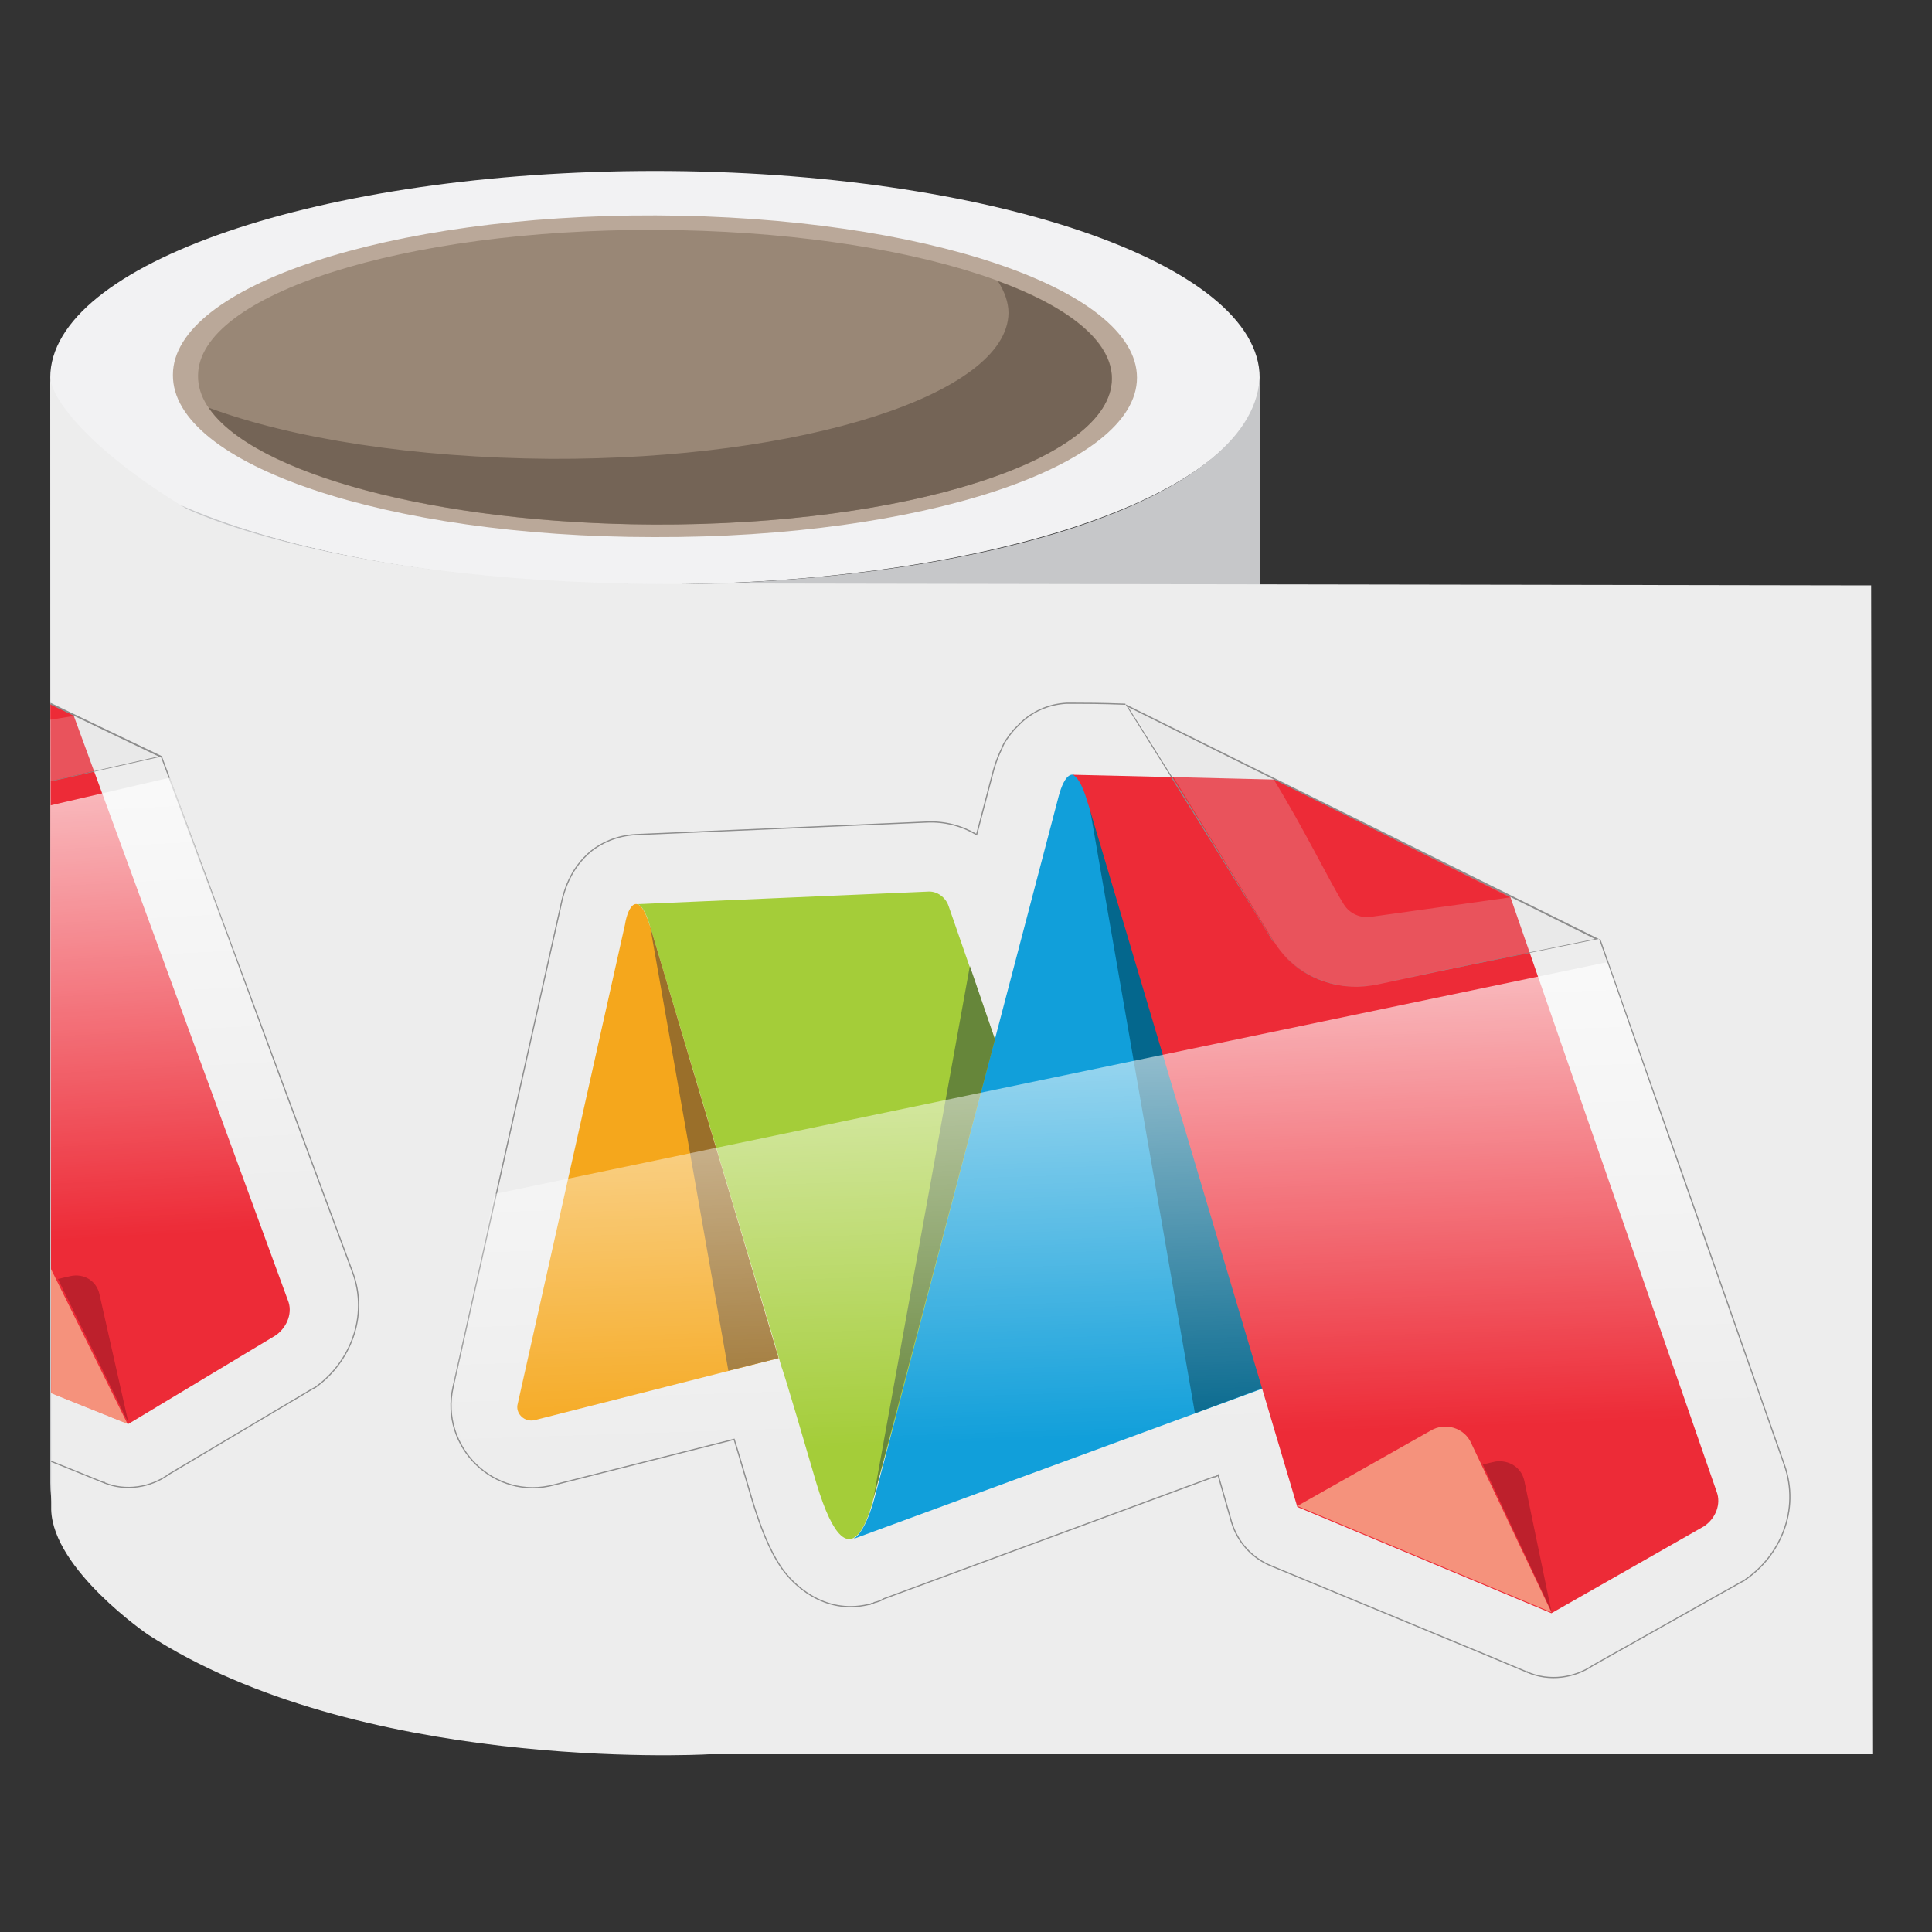<?xml version="1.0" encoding="utf-8"?>
<!-- Generator: Adobe Illustrator 27.4.1, SVG Export Plug-In . SVG Version: 6.00 Build 0)  -->
<svg version="1.1" id="Layer_1" xmlns="http://www.w3.org/2000/svg" xmlns:xlink="http://www.w3.org/1999/xlink" x="0px" y="0px"
	 viewBox="0 0 200 200" style="enable-background:new 0 0 200 200;" xml:space="preserve">
<rect x="0" y="0" width="200" height="200" fill="#333333" stroke="none"/>
<style type="text/css">
	.st0{fill:#F2F2F3;}
	.st1{fill:#C6C7C9;}
	.st2{fill:#EDEDED;}
	.st3{fill:#BAA899;}
	.st4{fill:#998776;}
	.st5{fill:#746456;}
	.st6{fill:none;}
	.st7{fill:none;stroke:#8D8D8D;stroke-width:0.124;stroke-miterlimit:10;}
	.st8{clip-path:url(#SVGID_00000176044355735928348290000006875540537411247522_);}
	.st9{fill:#FFFFFF;}
	.st10{fill:#F5A71C;}
	.st11{fill:#A4CD39;}
	.st12{fill:#119FDA;}
	.st13{fill:#9A6F2A;}
	.st14{fill:#66863A;}
	.st15{fill:#04678D;}
	.st16{fill:#ED2B37;}
	.st17{fill:#BD202C;}
	.st18{fill:#F5927C;}
	.st19{fill:url(#SVGID_00000109022406590300095100000010329105616626806659_);}
	.st20{opacity:0.23;fill:#DBDBDA;enable-background:new    ;}
	.st21{fill:#8D8D8D;}
	.st22{clip-path:url(#SVGID_00000133489962487111040800000005286677133622929854_);}
	.st23{fill:none;stroke:#8D8D8D;stroke-width:0.122;stroke-miterlimit:10;}
	.st24{clip-path:url(#SVGID_00000163044050430671727790000005170661679083613091_);}
	.st25{fill:url(#SVGID_00000111880847660673764000000003092845583707535039_);}
</style>
<g>
	<g>
		<path class="st0" d="M67.8,60.5c-34.6,0-62.6-9.6-62.6-21.4s28-21.4,62.6-21.4s62.6,9.6,62.6,21.4C130.4,51,102.4,60.5,67.8,60.5z
			"/>
		<path class="st1" d="M130.4,153.5V38.7c0,12.6-28,21.8-62.6,21.8S5.2,50.9,5.2,38.7v114.8c0,15.1,28,27.3,62.6,27.3
			C102.4,180.9,130.4,168.6,130.4,153.5z"/>
		<g>
			<path class="st2" d="M19.2,52.6c0,0,17.1,8.7,56.3,7.8l118.2,0.2l0.2,121H73.5h-0.1c-1.6,0.1-36.4,1.7-58.1-12.4
				c0,0-9.8-6.7-10-12.9L5.2,39C5.2,41.1,9,46.4,19.2,52.6z"/>
		</g>
		<g>
			<g>
				<g>
					<path class="st3" d="M17.9,38.8c0-9.2,22.4-16.6,50-16.5s49.8,7.6,49.8,16.8s-22.4,16.6-50,16.5C40.1,55.6,17.8,48.1,17.9,38.8
						z"/>
				</g>
			</g>
		</g>
		<g>
			<g>
				<g>
					<path class="st4" d="M20.5,38.9c0-8.4,21.3-15.2,47.4-15.1s47.3,7,47.2,15.4c0,8.4-21.3,15.2-47.4,15.1
						C41.6,54.2,20.4,47.3,20.5,38.9z"/>
				</g>
			</g>
			<g>
				<g>
					<path class="st5" d="M21.6,42.2c8.6,3.2,21.3,5.2,35.4,5.3c26.1,0.1,47.3-6.7,47.4-15.1c0-1.1-0.4-2.2-1.1-3.3
						c7.4,2.7,11.8,6.3,11.8,10.1c0,8.4-21.2,15.2-47.4,15.1C45.1,54.2,26.2,49,21.6,42.2z"/>
				</g>
			</g>
		</g>
		<g>
			<path class="st6" d="M19.2,52.6c0,0,17.1,8.7,56.3,7.8l118.2,0.2l0.2,121H73.5h-0.1c-1.6,0.1-36.4,1.7-58.1-12.4
				c0,0-9.8-6.7-10-12.9L5.2,39C5.2,41.1,9,46.4,19.2,52.6z"/>
		</g>
	</g>
	<g>
		<g>
			<g>
				<g>
					<path class="st7" d="M116.5,72.9c-2.5-0.1-4.4-0.1-5.2-0.1c-0.2,0-0.3,0-0.5,0l0,0l0,0c0,0,0,0-0.1,0c0,0,0,0-0.1,0
						c0,0-0.1,0-0.2,0c-1.9,0.1-3.6,0.9-4.8,2.1c-0.2,0.2-0.4,0.4-0.6,0.6c-0.6,0.7-1.1,1.4-1.3,2c-0.5,1-0.8,2-1,2.8l0,0l-1.6,6.1
						c-1.5-0.9-3.3-1.4-5.2-1.3l0,0l-30.1,1.3l0,0c-2,0.1-3.6,0.9-4.6,1.7c-1.1,0.9-1.8,2-2.1,2.6C58.5,91.8,58.2,93,58,94l0,0
						l-11.1,49.6l0,0c-1.4,6.2,4.3,11.8,10.5,10.1l0,0L76,149c0.5,1.6,1.1,3.7,1.9,6.4l0,0c0.8,2.6,1.7,5,3,6.9
						c1.1,1.6,4.3,4.9,9,3.8l0,0c0.1,0,0.2,0,0.3-0.1c0.1,0,0.2,0,0.3-0.1l0,0c0.4-0.1,0.7-0.2,1-0.4l34.1-12.6
						c0.2,0,0.4-0.1,0.5-0.2l1.4,4.9c0.6,2,2.1,3.7,4.1,4.5l0,0l22.2,9.2l0,0l4.3,1.8V173l0,0v0.1c2.3,1,4.9,0.6,6.8-0.7l15.3-8.6
						l0,0c0.2-0.1,0.4-0.2,0.5-0.3c3.5-2.4,5.7-7.1,4-11.9l0,0l-19.1-54.4"/>
				</g>
			</g>
			<g>
				<g>
					<g>
						<defs>
							<polygon id="SVGID_1_" points="41.7,54.5 183.6,49.9 185,178 48,176 							"/>
						</defs>
						<clipPath id="SVGID_00000170256008737465179420000001809689262818998434_">
							<use xlink:href="#SVGID_1_"  style="overflow:visible;"/>
						</clipPath>
						<g style="clip-path:url(#SVGID_00000170256008737465179420000001809689262818998434_);">
							<path class="st9" d="M103,107.3L103,107.3L103,107.3L103,107.3z M84.5,153.7L84.5,153.7L84.5,153.7L84.5,153.7L84.5,153.7
								L84.5,153.7z M84.4,153.7L84.4,153.7l-0.3,0.1l0,0L84.4,153.7z M130.5,143.9L130.5,143.9L130.5,143.9L130.5,143.9
								L130.5,143.9z M177.8,154.3L177.8,154.3L177.8,154.3L177.8,154.3z M96.1,92.4L96.1,92.4L96.1,92.4L96.1,92.4z M53.6,145.4
								L53.6,145.4L53.6,145.4L53.6,145.4z"/>
							<path class="st10" d="M80.6,140.6L67.3,95.9c-1.2-3.9-2.3-2.1-2.6-0.2l-11.1,49.6c-0.3,1,0.7,2,1.8,1.7L80.6,140.6z"/>
							<path class="st11" d="M65.9,93.6c0.4,0,0.9,0.6,1.4,2.3L80,138.4l0.9,3.1c0,0,0.1,0,3.6,12c3.7,12.3,6,1.3,6,1.3l12.8-46.3
								l-5.1-14.7c-0.3-0.9-1.2-1.6-2.2-1.5L65.9,93.6z"/>
							<path class="st12" d="M112.7,83c-1.4-4.7-2.6-2.5-3.1-0.6l-19,72.4c0,0-1,4.2-2.5,4.6l43-15.8L112.7,83z"/>
							<path class="st13" d="M67.3,95.9l8.1,46l5.2-1.3L67.3,95.9z"/>
							<path class="st14" d="M100.4,100l2.6,7.6l-12.6,47.6L100.4,100z"/>
							<path class="st15" d="M112.7,83l11,63.3l7-2.6L112.7,83z"/>
							<path class="st16" d="M132,80.7c-12.2-0.3-21-0.5-21-0.5c0.4,0.1,1,0.8,1.6,2.9l0.1,0.3l21.6,72.6l26.3,11l15.8-9
								c1.2-0.8,1.8-2.3,1.3-3.6l-21.4-61.7"/>
							<path class="st17" d="M160.6,166.8l-2.8-13.5c-0.3-1.4-1.6-2.2-3-2l-1.3,0.3L160.6,166.8z"/>
							<path class="st18" d="M148.1,148.1l-13.8,7.8l26.3,11l-8.3-17.5C151.6,147.8,149.6,147.2,148.1,148.1z"/>
							
								<linearGradient id="SVGID_00000027581203518904816370000008336429749098077630_" gradientUnits="userSpaceOnUse" x1="129.592" y1="-79.615" x2="129.592" y2="-149.67" gradientTransform="matrix(1 -3.219057e-02 -3.219057e-02 -1 -18.673 3.343)">
								<stop  offset="0" style="stop-color:#FFFFFF"/>
								<stop  offset="1" style="stop-color:#FFFFFF;stop-opacity:0"/>
							</linearGradient>
							<path style="fill:url(#SVGID_00000027581203518904816370000008336429749098077630_);" d="M51.2,123.6l115.2-24
								c5.2,14.8,15.6,44.9,16.4,47.1c1,2.6,2.2,9,1.6,11.4c-0.5,1.9-3.2,4.1-4.5,5c-5.2,3.5-16.3,10.6-19.8,10.8
								c-4.3,0.3-29.4-12.5-31.2-13.3c-1.4-0.7-2.6-5.8-2.9-7.9c-10.6,4.4-33.8,13.2-38.9,13.4c-5.1,0.2-8-6.1-8.8-9.2l-2.6-8.1
								c-3.4,0.9-11.1,3-14.8,3.9c-4.6,1-7.9,2.2-11.2-0.5c-2.6-2.2-3-8-2.6-10.1L51.2,123.6z"/>
						</g>
					</g>
				</g>
			</g>
		</g>
		<g>
			<path class="st20" d="M165.3,97.1l-23.1,4.9l0,0h-0.1c-4,0.7-8.1-1.1-10.2-4.5l0,0c-2.4-3.9-10-16.4-15-24.5L165.3,97.1z"/>
			<path class="st16" d="M156.3,92.9l-14.3,2c-1.1,0.2-2.3-0.3-2.9-1.3c-1.5-2.4-4.1-7.8-7.3-13"/>
		</g>
		<path class="st6" d="M165.5,97.3"/>
		<path class="st6" d="M116.5,72.9"/>
		<g>
			<path class="st21" d="M116.8,73.2l48.3,24l-22.9,4.7h-0.1H142c-0.6,0.1-1.2,0.2-1.8,0.2c-3.4,0-6.5-1.7-8.4-4.6v-0.1
				c-1-1.5-2.7-4.4-4.8-7.8C123.9,84.5,119.9,78.1,116.8,73.2 M116.5,72.9c5.1,8.1,12.9,20.7,15.3,24.6l0,0c1.9,2.9,5.1,4.6,8.5,4.6
				c0.6,0,1.2-0.1,1.8-0.2h0.1l23.3-4.7L116.5,72.9L116.5,72.9z"/>
		</g>
	</g>
	<g>
		<g>
			<defs>
				<path id="SVGID_00000094616540431033856970000018390330483940688546_" d="M19.2,52.6c0,0,17.1,8.7,56.3,7.8l118.2,0.2l0.2,121
					H73.5h-0.1c-1.6,0.1-36.4,1.7-58.1-12.4c0,0-9.8-6.7-10-12.9L5.2,39C5.2,41.1,9,46.4,19.2,52.6z"/>
			</defs>
			<clipPath id="SVGID_00000006681077099702842070000015314377263808285326_">
				<use xlink:href="#SVGID_00000094616540431033856970000018390330483940688546_"  style="overflow:visible;"/>
			</clipPath>
			<g style="clip-path:url(#SVGID_00000006681077099702842070000015314377263808285326_);">
				<g>
					<g>
						<g>
							<path class="st23" d="M-31.6,55.1c-2.4,0-4.3,0-5.1,0c-0.2,0-0.3,0-0.5,0l0,0l0,0c0,0,0,0-0.1,0c0,0,0,0-0.1,0
								c0,0-0.1,0-0.2,0c-1.8,0.1-3.5,0.9-4.7,2.2c-0.2,0.2-0.4,0.4-0.6,0.6c-0.6,0.7-1,1.5-1.3,2c-0.5,1-0.8,2-0.9,2.8l0,0l-1.3,6
								c-1.5-0.9-3.2-1.4-5.2-1.2l0,0L-81,69.3l0,0c-2,0.1-3.5,1-4.5,1.8c-1.1,0.9-1.7,2-2,2.6c-0.6,1.2-0.9,2.3-1,3.3l0,0
								l-9.9,49.3l0,0c-1.3,6.2,4.4,11.6,10.5,9.8l0,0l18.1-5c0.5,1.6,1.2,3.7,2,6.3l0,0c0.8,2.6,1.8,5,3,6.8
								c1.1,1.6,4.2,4.8,8.9,3.6l0,0c0.1,0,0.2-0.1,0.3-0.1s0.2,0,0.2-0.1l0,0c0.4-0.1,0.7-0.2,1-0.4l33.1-13.1
								c0.2,0,0.3-0.1,0.5-0.2l1.5,4.8c0.6,2,2.1,3.6,4.1,4.4l0,0l21.8,8.7l0,0l4.2,1.7v-0.1l0,0v0.1c2.2,0.9,4.8,0.5,6.7-0.9
								l14.8-8.8l0,0c0.2-0.1,0.4-0.2,0.5-0.3c3.4-2.5,5.4-7.2,3.7-11.8l0,0L16.7,78.3"/>
						</g>
					</g>
					<g>
						<g>
							<g>
								<defs>
									<polygon id="SVGID_00000015346337011300688120000011073001631713760674_" points="-105.1,38.2 33.6,31 40.7,171.4 
										-98,178.7 									"/>
								</defs>
								<clipPath id="SVGID_00000017512893926956607200000012753641768670647701_">
									<use xlink:href="#SVGID_00000015346337011300688120000011073001631713760674_"  style="overflow:visible;"/>
								</clipPath>
								<g style="clip-path:url(#SVGID_00000017512893926956607200000012753641768670647701_);">
									<path class="st9" d="M-44.2,89.4L-44.2,89.4L-44.2,89.4L-44.2,89.4z M-61.4,135.7L-61.4,135.7L-61.4,135.7L-61.4,135.7
										L-61.4,135.7L-61.4,135.7z M-61.5,135.7L-61.5,135.7l-0.3,0.1l0,0L-61.5,135.7z M-16.6,125.1L-16.6,125.1L-16.6,125.1
										L-16.6,125.1L-16.6,125.1z M29.8,134.6L29.8,134.6L29.8,134.6L29.8,134.6z M-51.2,74.8L-51.2,74.8L-51.2,74.8L-51.2,74.8z
										 M-91.8,128.1L-91.8,128.1L-91.8,128.1L-91.8,128.1z"/>
									<path class="st10" d="M-65.5,122.8l-13.8-44c-1.2-3.9-2.3-2-2.5-0.2l-10,49.3c-0.2,1,0.8,2,1.8,1.7L-65.5,122.8z"/>
									<path class="st11" d="M-80.8,76.6c0.4,0,0.9,0.6,1.4,2.3l13.2,41.9l1,3c0,0,0.1,0,3.8,11.9c3.8,12.1,5.9,1.1,5.9,1.1
										l11.7-46.1L-49,76.2c-0.3-0.9-1.2-1.5-2.2-1.4L-80.8,76.6z"/>
									<path class="st12" d="M-35.1,65.2c-1.5-4.6-2.6-2.4-3-0.6l-17.3,72.2c0,0-0.9,4.2-2.4,4.6l41.7-16.5L-35.1,65.2z"/>
									<path class="st13" d="M-79.3,78.9l8.7,45.4l5.1-1.4L-79.3,78.9z"/>
									<path class="st14" d="M-46.9,82.3l2.7,7.5l-11.4,47.4L-46.9,82.3z"/>
									<path class="st15" d="M-35.1,65.2l11.9,62.5l6.8-2.7L-35.1,65.2z"/>
									<path class="st16" d="M-16.3,62.5c-11.9,0-20.5-0.1-20.5-0.1c0.4,0,1,0.8,1.7,2.8l0.1,0.3l22.4,71.5l25.9,10.4l15.3-9.2
										c1.2-0.9,1.7-2.4,1.2-3.6L7.6,74"/>
									<path class="st17" d="M13.3,147.3l-3-13.3c-0.3-1.4-1.6-2.2-3-1.9L6,132.4L13.3,147.3z"/>
									<path class="st18" d="M0.7,129l-13.4,8l25.9,10.4l-8.5-17.2C4.1,128.6,2.1,128.1,0.7,129z"/>
									
										<linearGradient id="SVGID_00000150815778101611417510000015410313263420964237_" gradientUnits="userSpaceOnUse" x1="-16.985" y1="-56.976" x2="-16.985" y2="-126.393" gradientTransform="matrix(0.999 -5.130010e-02 -5.130010e-02 -0.999 -20.589 3.149)">
										<stop  offset="0" style="stop-color:#FFFFFF"/>
										<stop  offset="1" style="stop-color:#FFFFFF;stop-opacity:0"/>
									</linearGradient>
									<path style="fill:url(#SVGID_00000150815778101611417510000015410313263420964237_);" d="M-94.5,106.5l112.1-26
										c5.3,14.5,16.1,44.2,16.9,46.3c1,2.6,2.4,8.9,1.8,11.2c-0.5,1.9-3,4.1-4.3,5c-5,3.6-15.8,10.8-19.1,11.1
										c-4.2,0.4-29-11.8-30.7-12.6c-1.4-0.6-2.6-5.7-3-7.8c-10.3,4.5-32.8,13.8-37.8,14s-8-5.8-8.8-8.9l-2.7-8
										c-3.3,1-10.8,3.2-14.4,4.1c-4.5,1.1-7.7,2.3-11-0.3c-2.6-2.1-3.1-7.9-2.8-9.9L-94.5,106.5z"/>
								</g>
							</g>
						</g>
					</g>
				</g>
				<g>
					<path class="st20" d="M16.5,78.2L-6,83.5l0,0h-0.1c-3.9,0.8-7.9-0.9-10.1-4.3l0,0c-2.5-3.9-10.1-16.1-15.2-24L16.5,78.2z"/>
					<path class="st16" d="M7.7,74.1l-14,2.3c-1.1,0.3-2.2-0.2-2.8-1.2c-1.5-2.4-4.1-7.7-7.4-12.8"/>
				</g>
				<path class="st6" d="M16.7,78.4"/>
				<path class="st6" d="M-31.6,55.1"/>
				<g>
					<path class="st21" d="M-31.3,55.4l47.7,22.9l-22.3,5.1H-6h-0.1c-0.6,0.1-1.3,0.2-1.9,0.2c-3.3,0-6.3-1.6-8.1-4.4v-0.1
						c-1-1.5-2.7-4.3-4.9-7.6C-24.2,66.5-28.2,60.2-31.3,55.4 M-31.6,55.1c5.1,7.9,13,20.3,15.5,24.1l0,0c1.8,2.8,5,4.4,8.2,4.4
						c0.6,0,1.3-0.1,1.9-0.2h0.1l22.7-5.1L-31.6,55.1L-31.6,55.1z"/>
				</g>
			</g>
		</g>
	</g>
</g>
</svg>
